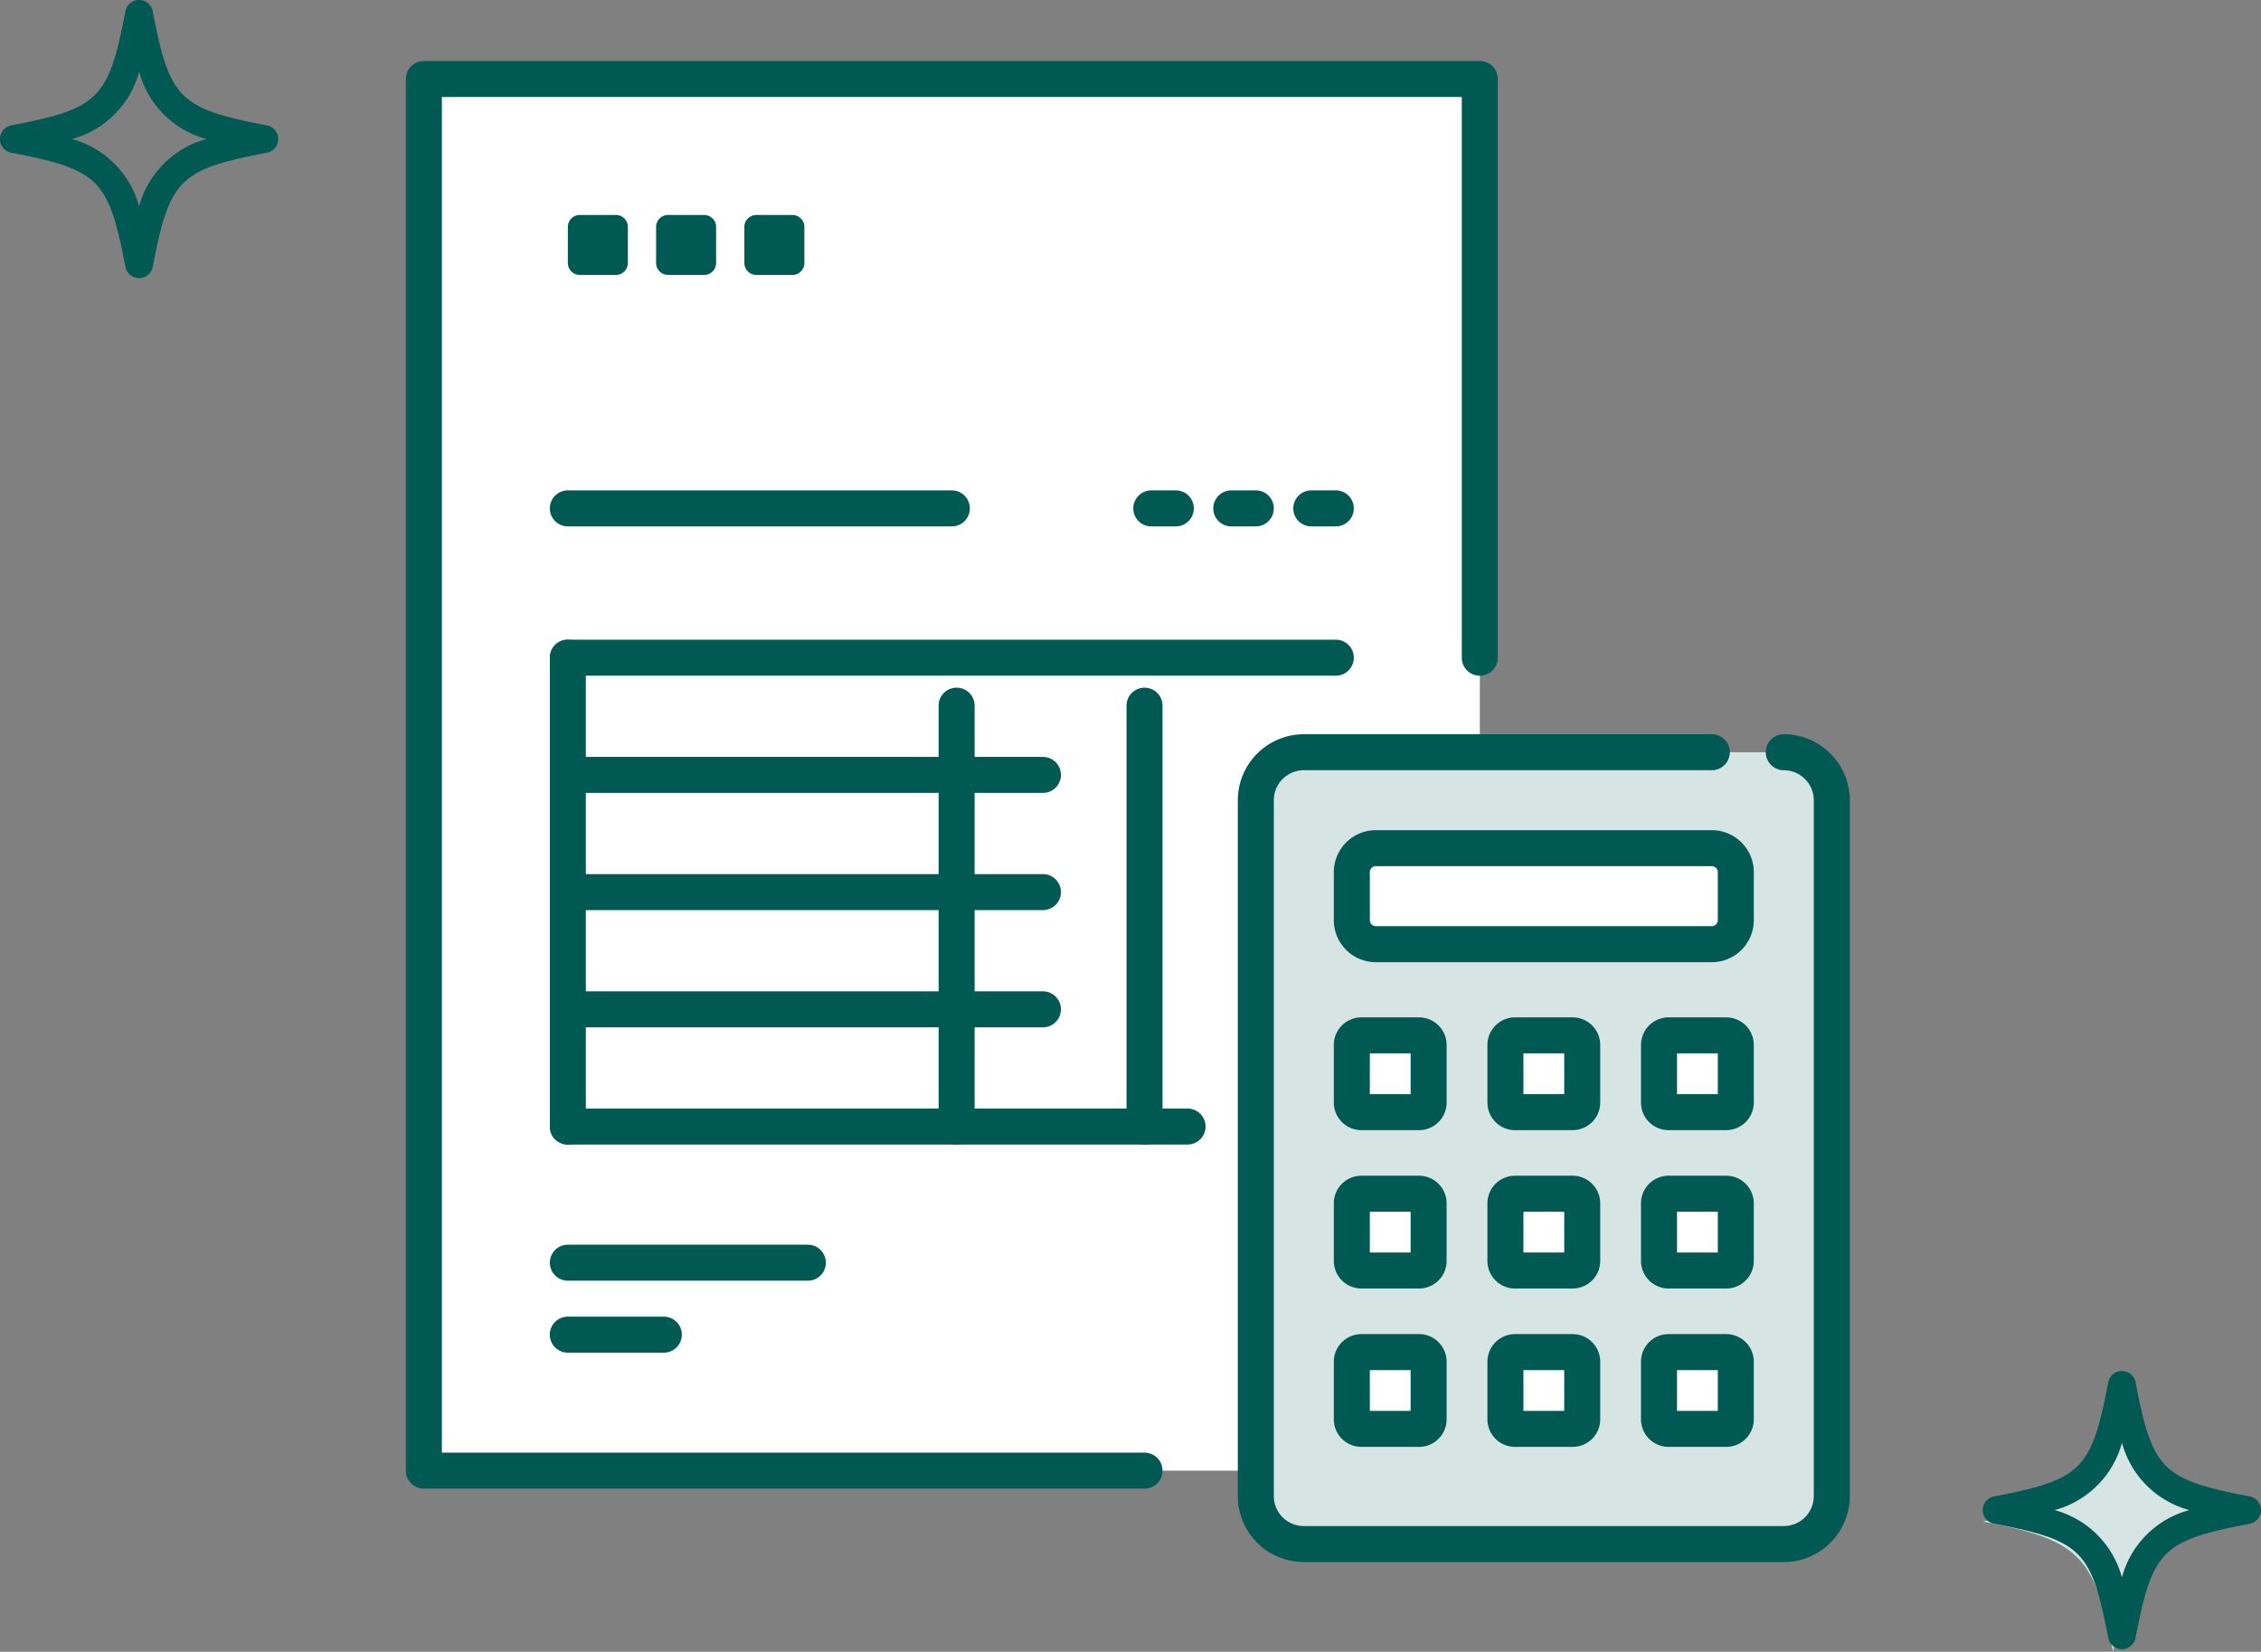 <svg xmlns="http://www.w3.org/2000/svg" xmlns:xlink="http://www.w3.org/1999/xlink" width="108.294" height="79.129" viewBox="0 0 108.294 79.129">
  <rect x="0" y="0" width="108.294" height="79.129" fill="#808080" stroke="none"/>
  <defs>
    <clipPath id="clip-path">
      <rect id="長方形_3461" data-name="長方形 3461" width="69.16" height="71.91" fill="none"/>
    </clipPath>
  </defs>
  <g id="グループ_31699" data-name="グループ 31699" transform="translate(-229.139 -1032.403)">
    <g id="グループ_31698" data-name="グループ 31698" transform="translate(248.578 1035.325)">
      <rect id="長方形_3460" data-name="長方形 3460" width="50.577" height="66.669" transform="translate(0.862 0.862)" fill="#fff"/>
      <g id="グループ_31697" data-name="グループ 31697">
        <g id="グループ_31696" data-name="グループ 31696" clip-path="url(#clip-path)">
          <path id="パス_8600" data-name="パス 8600" d="M35.38,68.393H.862A.862.862,0,0,1,0,67.531V.862A.862.862,0,0,1,.862,0H51.439A.862.862,0,0,1,52.3.862V28.586a.862.862,0,1,1-1.724,0V1.724H1.724V66.669H35.38a.862.862,0,0,1,0,1.724" fill="#005952"/>
          <path id="パス_8601" data-name="パス 8601" d="M97.645,242.909H60.862a.862.862,0,0,1,0-1.724H97.645a.862.862,0,0,1,0,1.724" transform="translate(-53.103 -213.462)" fill="#005952"/>
          <path id="パス_8602" data-name="パス 8602" d="M60.862,265.371a.862.862,0,0,1-.862-.862V242.047a.862.862,0,0,1,1.724,0v22.461a.862.862,0,0,1-.862.862" transform="translate(-53.103 -213.462)" fill="#005952"/>
          <path id="パス_8603" data-name="パス 8603" d="M222.862,283.072a.862.862,0,0,1-.862-.862V262.047a.862.862,0,1,1,1.724,0V282.21a.862.862,0,0,1-.862.862" transform="translate(-196.482 -231.163)" fill="#005952"/>
          <path id="パス_8604" data-name="パス 8604" d="M301.158,283.072a.862.862,0,0,1-.862-.862V262.047a.862.862,0,1,1,1.724,0V282.21a.862.862,0,0,1-.862.862" transform="translate(-265.778 -231.163)" fill="#005952"/>
          <path id="パス_8605" data-name="パス 8605" d="M83.617,291.761H60.862a.862.862,0,0,1,0-1.724H83.617a.862.862,0,0,1,0,1.724" transform="translate(-53.103 -256.698)" fill="#005952"/>
          <path id="パス_8606" data-name="パス 8606" d="M83.617,340.612H60.862a.862.862,0,0,1,0-1.724H83.617a.862.862,0,0,1,0,1.724" transform="translate(-53.103 -299.934)" fill="#005952"/>
          <path id="パス_8607" data-name="パス 8607" d="M83.617,389.464H60.862a.862.862,0,0,1,0-1.724H83.617a.862.862,0,0,1,0,1.724" transform="translate(-53.103 -343.171)" fill="#005952"/>
          <path id="パス_8608" data-name="パス 8608" d="M90.544,438.316H60.862a.862.862,0,1,1,0-1.724H90.544a.862.862,0,1,1,0,1.724" transform="translate(-53.103 -386.407)" fill="#005952"/>
          <path id="パス_8609" data-name="パス 8609" d="M79.254,180.687H60.862a.862.862,0,1,1,0-1.724H79.254a.862.862,0,1,1,0,1.724" transform="translate(-53.103 -158.392)" fill="#005952"/>
          <path id="パス_8610" data-name="パス 8610" d="M371.815,180.687H370.64a.862.862,0,1,1,0-1.724h1.175a.862.862,0,1,1,0,1.724" transform="translate(-327.273 -158.392)" fill="#005952"/>
          <path id="パス_8611" data-name="パス 8611" d="M338.481,180.687h-1.175a.862.862,0,1,1,0-1.724h1.175a.862.862,0,0,1,0,1.724" transform="translate(-297.771 -158.392)" fill="#005952"/>
          <path id="パス_8612" data-name="パス 8612" d="M305.148,180.687h-1.175a.862.862,0,0,1,0-1.724h1.175a.862.862,0,0,1,0,1.724" transform="translate(-268.269 -158.392)" fill="#005952"/>
          <path id="パス_8613" data-name="パス 8613" d="M72.357,495.057H60.862a.862.862,0,0,1,0-1.724H72.357a.862.862,0,0,1,0,1.724" transform="translate(-53.103 -436.626)" fill="#005952"/>
          <path id="パス_8614" data-name="パス 8614" d="M65.46,525.057h-4.6a.862.862,0,1,1,0-1.724h4.6a.862.862,0,1,1,0,1.724" transform="translate(-53.103 -463.178)" fill="#005952"/>
          <path id="パス_8615" data-name="パス 8615" d="M69.8,67.04H68.075a.575.575,0,0,1-.575-.575V64.741a.575.575,0,0,1,.575-.575H69.8a.575.575,0,0,1,.575.575v1.724a.575.575,0,0,1-.575.575" transform="translate(-59.741 -56.79)" fill="#005952"/>
          <path id="パス_8616" data-name="パス 8616" d="M106.575,67.04h-1.724a.575.575,0,0,1-.575-.575V64.741a.575.575,0,0,1,.575-.575h1.724a.575.575,0,0,1,.575.575v1.724a.575.575,0,0,1-.575.575" transform="translate(-92.29 -56.79)" fill="#005952"/>
          <path id="パス_8617" data-name="パス 8617" d="M143.352,67.04h-1.724a.575.575,0,0,1-.575-.575V64.741a.575.575,0,0,1,.575-.575h1.724a.575.575,0,0,1,.575.575v1.724a.575.575,0,0,1-.575.575" transform="translate(-124.839 -56.79)" fill="#005952"/>
          <path id="パス_8618" data-name="パス 8618" d="M379.455,288.092H356.466a2.3,2.3,0,0,0-2.3,2.3v33.335a2.3,2.3,0,0,0,2.3,2.3h22.989a2.3,2.3,0,0,0,2.3-2.3V290.391a2.3,2.3,0,0,0-2.3-2.3" transform="translate(-313.457 -254.977)" fill="#d6e5e4"/>
          <path id="パス_8619" data-name="パス 8619" d="M372.817,320.249H349.828a3.165,3.165,0,0,1-3.161-3.161V283.753a3.165,3.165,0,0,1,3.161-3.161h19.541a.862.862,0,0,1,0,1.724H349.828a1.438,1.438,0,0,0-1.437,1.437v33.335a1.438,1.438,0,0,0,1.437,1.437h22.989a1.438,1.438,0,0,0,1.437-1.437V283.753a1.439,1.439,0,0,0-1.437-1.437.862.862,0,0,1,0-1.724,3.165,3.165,0,0,1,3.161,3.161v33.335a3.165,3.165,0,0,1-3.161,3.161" transform="translate(-306.819 -248.339)" fill="#005952"/>
          <path id="パス_8620" data-name="パス 8620" d="M411.409,332.69H395.316a1.149,1.149,0,0,1-1.15-1.149v-2.3a1.149,1.149,0,0,1,1.15-1.149h16.092a1.15,1.15,0,0,1,1.149,1.149v2.3a1.15,1.15,0,0,1-1.149,1.149" transform="translate(-348.859 -290.379)" fill="#fff"/>
          <path id="パス_8621" data-name="パス 8621" d="M404.771,326.914H388.679a2.014,2.014,0,0,1-2.012-2.012v-2.3a2.014,2.014,0,0,1,2.012-2.012h16.093a2.014,2.014,0,0,1,2.012,2.012v2.3a2.014,2.014,0,0,1-2.012,2.012m-16.093-4.6a.288.288,0,0,0-.287.287v2.3a.288.288,0,0,0,.287.287h16.093a.288.288,0,0,0,.287-.287v-2.3a.288.288,0,0,0-.287-.287Z" transform="translate(-342.221 -283.741)" fill="#005952"/>
          <path id="パス_8622" data-name="パス 8622" d="M397.386,409.77h-2.759a.46.46,0,0,1-.46-.46v-2.759a.46.46,0,0,1,.46-.46h2.759a.46.46,0,0,1,.46.46v2.759a.46.46,0,0,1-.46.46" transform="translate(-348.859 -359.413)" fill="#fff"/>
          <path id="パス_8623" data-name="パス 8623" d="M390.748,403.994h-2.759a1.323,1.323,0,0,1-1.322-1.322v-2.759a1.323,1.323,0,0,1,1.322-1.322h2.759a1.323,1.323,0,0,1,1.322,1.322v2.759a1.323,1.323,0,0,1-1.322,1.322m-2.356-1.724h1.954v-1.954h-1.954Z" transform="translate(-342.221 -352.775)" fill="#005952"/>
          <path id="パス_8624" data-name="パス 8624" d="M397.386,475.77h-2.759a.46.46,0,0,1-.46-.46v-2.759a.46.46,0,0,1,.46-.46h2.759a.46.46,0,0,1,.46.46v2.759a.46.46,0,0,1-.46.46" transform="translate(-348.859 -417.827)" fill="#fff"/>
          <path id="パス_8625" data-name="パス 8625" d="M390.748,469.995h-2.759a1.323,1.323,0,0,1-1.322-1.322v-2.759a1.323,1.323,0,0,1,1.322-1.322h2.759a1.323,1.323,0,0,1,1.322,1.322v2.759a1.323,1.323,0,0,1-1.322,1.322m-2.356-1.724h1.954v-1.954h-1.954Z" transform="translate(-342.221 -411.189)" fill="#005952"/>
          <path id="パス_8626" data-name="パス 8626" d="M397.386,541.77h-2.759a.46.46,0,0,1-.46-.46v-2.759a.46.46,0,0,1,.46-.46h2.759a.46.46,0,0,1,.46.46v2.759a.46.46,0,0,1-.46.46" transform="translate(-348.859 -476.24)" fill="#fff"/>
          <path id="パス_8627" data-name="パス 8627" d="M390.748,535.995h-2.759a1.323,1.323,0,0,1-1.322-1.322v-2.759a1.323,1.323,0,0,1,1.322-1.322h2.759a1.323,1.323,0,0,1,1.322,1.322v2.759a1.323,1.323,0,0,1-1.322,1.322m-2.356-1.724h1.954v-1.954h-1.954Z" transform="translate(-342.221 -469.602)" fill="#005952"/>
          <path id="パス_8628" data-name="パス 8628" d="M461.385,409.77h-2.759a.46.46,0,0,1-.46-.46v-2.759a.46.46,0,0,1,.46-.46h2.759a.46.46,0,0,1,.46.46v2.759a.46.46,0,0,1-.46.46" transform="translate(-405.502 -359.413)" fill="#fff"/>
          <path id="パス_8629" data-name="パス 8629" d="M454.747,403.994h-2.759a1.323,1.323,0,0,1-1.322-1.322v-2.759a1.323,1.323,0,0,1,1.322-1.322h2.759a1.323,1.323,0,0,1,1.322,1.322v2.759a1.323,1.323,0,0,1-1.322,1.322m-2.356-1.724h1.954v-1.954H452.39Z" transform="translate(-398.863 -352.775)" fill="#005952"/>
          <path id="パス_8630" data-name="パス 8630" d="M461.385,475.77h-2.759a.46.46,0,0,1-.46-.46v-2.759a.46.46,0,0,1,.46-.46h2.759a.46.46,0,0,1,.46.46v2.759a.46.46,0,0,1-.46.46" transform="translate(-405.502 -417.827)" fill="#fff"/>
          <path id="パス_8631" data-name="パス 8631" d="M454.747,469.995h-2.759a1.323,1.323,0,0,1-1.322-1.322v-2.759a1.323,1.323,0,0,1,1.322-1.322h2.759a1.323,1.323,0,0,1,1.322,1.322v2.759a1.323,1.323,0,0,1-1.322,1.322m-2.356-1.724h1.954v-1.954H452.39Z" transform="translate(-398.863 -411.189)" fill="#005952"/>
          <path id="パス_8632" data-name="パス 8632" d="M461.385,541.77h-2.759a.46.46,0,0,1-.46-.46v-2.759a.46.46,0,0,1,.46-.46h2.759a.46.46,0,0,1,.46.46v2.759a.46.46,0,0,1-.46.46" transform="translate(-405.502 -476.24)" fill="#fff"/>
          <path id="パス_8633" data-name="パス 8633" d="M454.747,535.995h-2.759a1.323,1.323,0,0,1-1.322-1.322v-2.759a1.323,1.323,0,0,1,1.322-1.322h2.759a1.323,1.323,0,0,1,1.322,1.322v2.759a1.323,1.323,0,0,1-1.322,1.322m-2.356-1.724h1.954v-1.954H452.39Z" transform="translate(-398.863 -469.602)" fill="#005952"/>
          <path id="パス_8634" data-name="パス 8634" d="M525.386,409.77h-2.759a.46.46,0,0,1-.46-.46v-2.759a.46.46,0,0,1,.46-.46h2.759a.46.46,0,0,1,.46.46v2.759a.46.46,0,0,1-.46.46" transform="translate(-462.146 -359.413)" fill="#fff"/>
          <path id="パス_8635" data-name="パス 8635" d="M518.748,403.994h-2.759a1.323,1.323,0,0,1-1.322-1.322v-2.759a1.323,1.323,0,0,1,1.322-1.322h2.759a1.323,1.323,0,0,1,1.322,1.322v2.759a1.323,1.323,0,0,1-1.322,1.322m-2.356-1.724h1.954v-1.954h-1.954Z" transform="translate(-455.508 -352.775)" fill="#005952"/>
          <path id="パス_8636" data-name="パス 8636" d="M525.386,475.77h-2.759a.46.46,0,0,1-.46-.46v-2.759a.46.46,0,0,1,.46-.46h2.759a.46.46,0,0,1,.46.46v2.759a.46.46,0,0,1-.46.46" transform="translate(-462.146 -417.827)" fill="#fff"/>
          <path id="パス_8637" data-name="パス 8637" d="M518.748,469.995h-2.759a1.323,1.323,0,0,1-1.322-1.322v-2.759a1.323,1.323,0,0,1,1.322-1.322h2.759a1.323,1.323,0,0,1,1.322,1.322v2.759a1.323,1.323,0,0,1-1.322,1.322m-2.356-1.724h1.954v-1.954h-1.954Z" transform="translate(-455.508 -411.189)" fill="#005952"/>
          <path id="パス_8638" data-name="パス 8638" d="M525.386,541.77h-2.759a.46.46,0,0,1-.46-.46v-2.759a.46.46,0,0,1,.46-.46h2.759a.46.46,0,0,1,.46.46v2.759a.46.46,0,0,1-.46.46" transform="translate(-462.146 -476.24)" fill="#fff"/>
          <path id="パス_8639" data-name="パス 8639" d="M518.748,535.995h-2.759a1.323,1.323,0,0,1-1.322-1.322v-2.759a1.323,1.323,0,0,1,1.322-1.322h2.759a1.323,1.323,0,0,1,1.322,1.322v2.759a1.323,1.323,0,0,1-1.322,1.322m-2.356-1.724h1.954v-1.954h-1.954Z" transform="translate(-455.508 -469.602)" fill="#005952"/>
        </g>
      </g>
    </g>
    <path id="パス_8642" data-name="パス 8642" d="M70.385,14.064c-4.63.888-5.35,1.609-6.238,6.238-.888-4.63-1.608-5.35-6.238-6.238,4.63-.888,5.35-1.609,6.238-6.238.888,4.63,1.609,5.35,6.238,6.238" transform="translate(266.2 1091.23)" fill="#d6e5e4"/>
    <path id="パス_8641" data-name="パス 8641" d="M60.571,17.151a.666.666,0,0,1-.655-.541c-.806-4.2-1.266-4.661-5.467-5.467a.666.666,0,0,1,0-1.309c4.2-.806,4.661-1.266,5.467-5.467a.666.666,0,0,1,1.309,0c.806,4.2,1.266,4.661,5.467,5.467a.666.666,0,0,1,0,1.309c-4.2.806-4.661,1.266-5.467,5.467a.666.666,0,0,1-.654.541m-3.226-6.662a4.569,4.569,0,0,1,3.226,3.226A4.569,4.569,0,0,1,63.8,10.489a4.569,4.569,0,0,1-3.226-3.226,4.569,4.569,0,0,1-3.226,3.226" transform="translate(175.23 1028.576)" fill="#005952"/>
    <path id="パス_8643" data-name="パス 8643" d="M60.571,17.151a.666.666,0,0,1-.655-.541c-.806-4.2-1.266-4.661-5.467-5.467a.666.666,0,0,1,0-1.309c4.2-.806,4.661-1.266,5.467-5.467a.666.666,0,0,1,1.309,0c.806,4.2,1.266,4.661,5.467,5.467a.666.666,0,0,1,0,1.309c-4.2.806-4.661,1.266-5.467,5.467a.666.666,0,0,1-.654.541m-3.226-6.662a4.569,4.569,0,0,1,3.226,3.226A4.569,4.569,0,0,1,63.8,10.489a4.569,4.569,0,0,1-3.226-3.226,4.569,4.569,0,0,1-3.226,3.226" transform="translate(270.2 1094.257)" fill="#005952"/>
  </g>
</svg>
